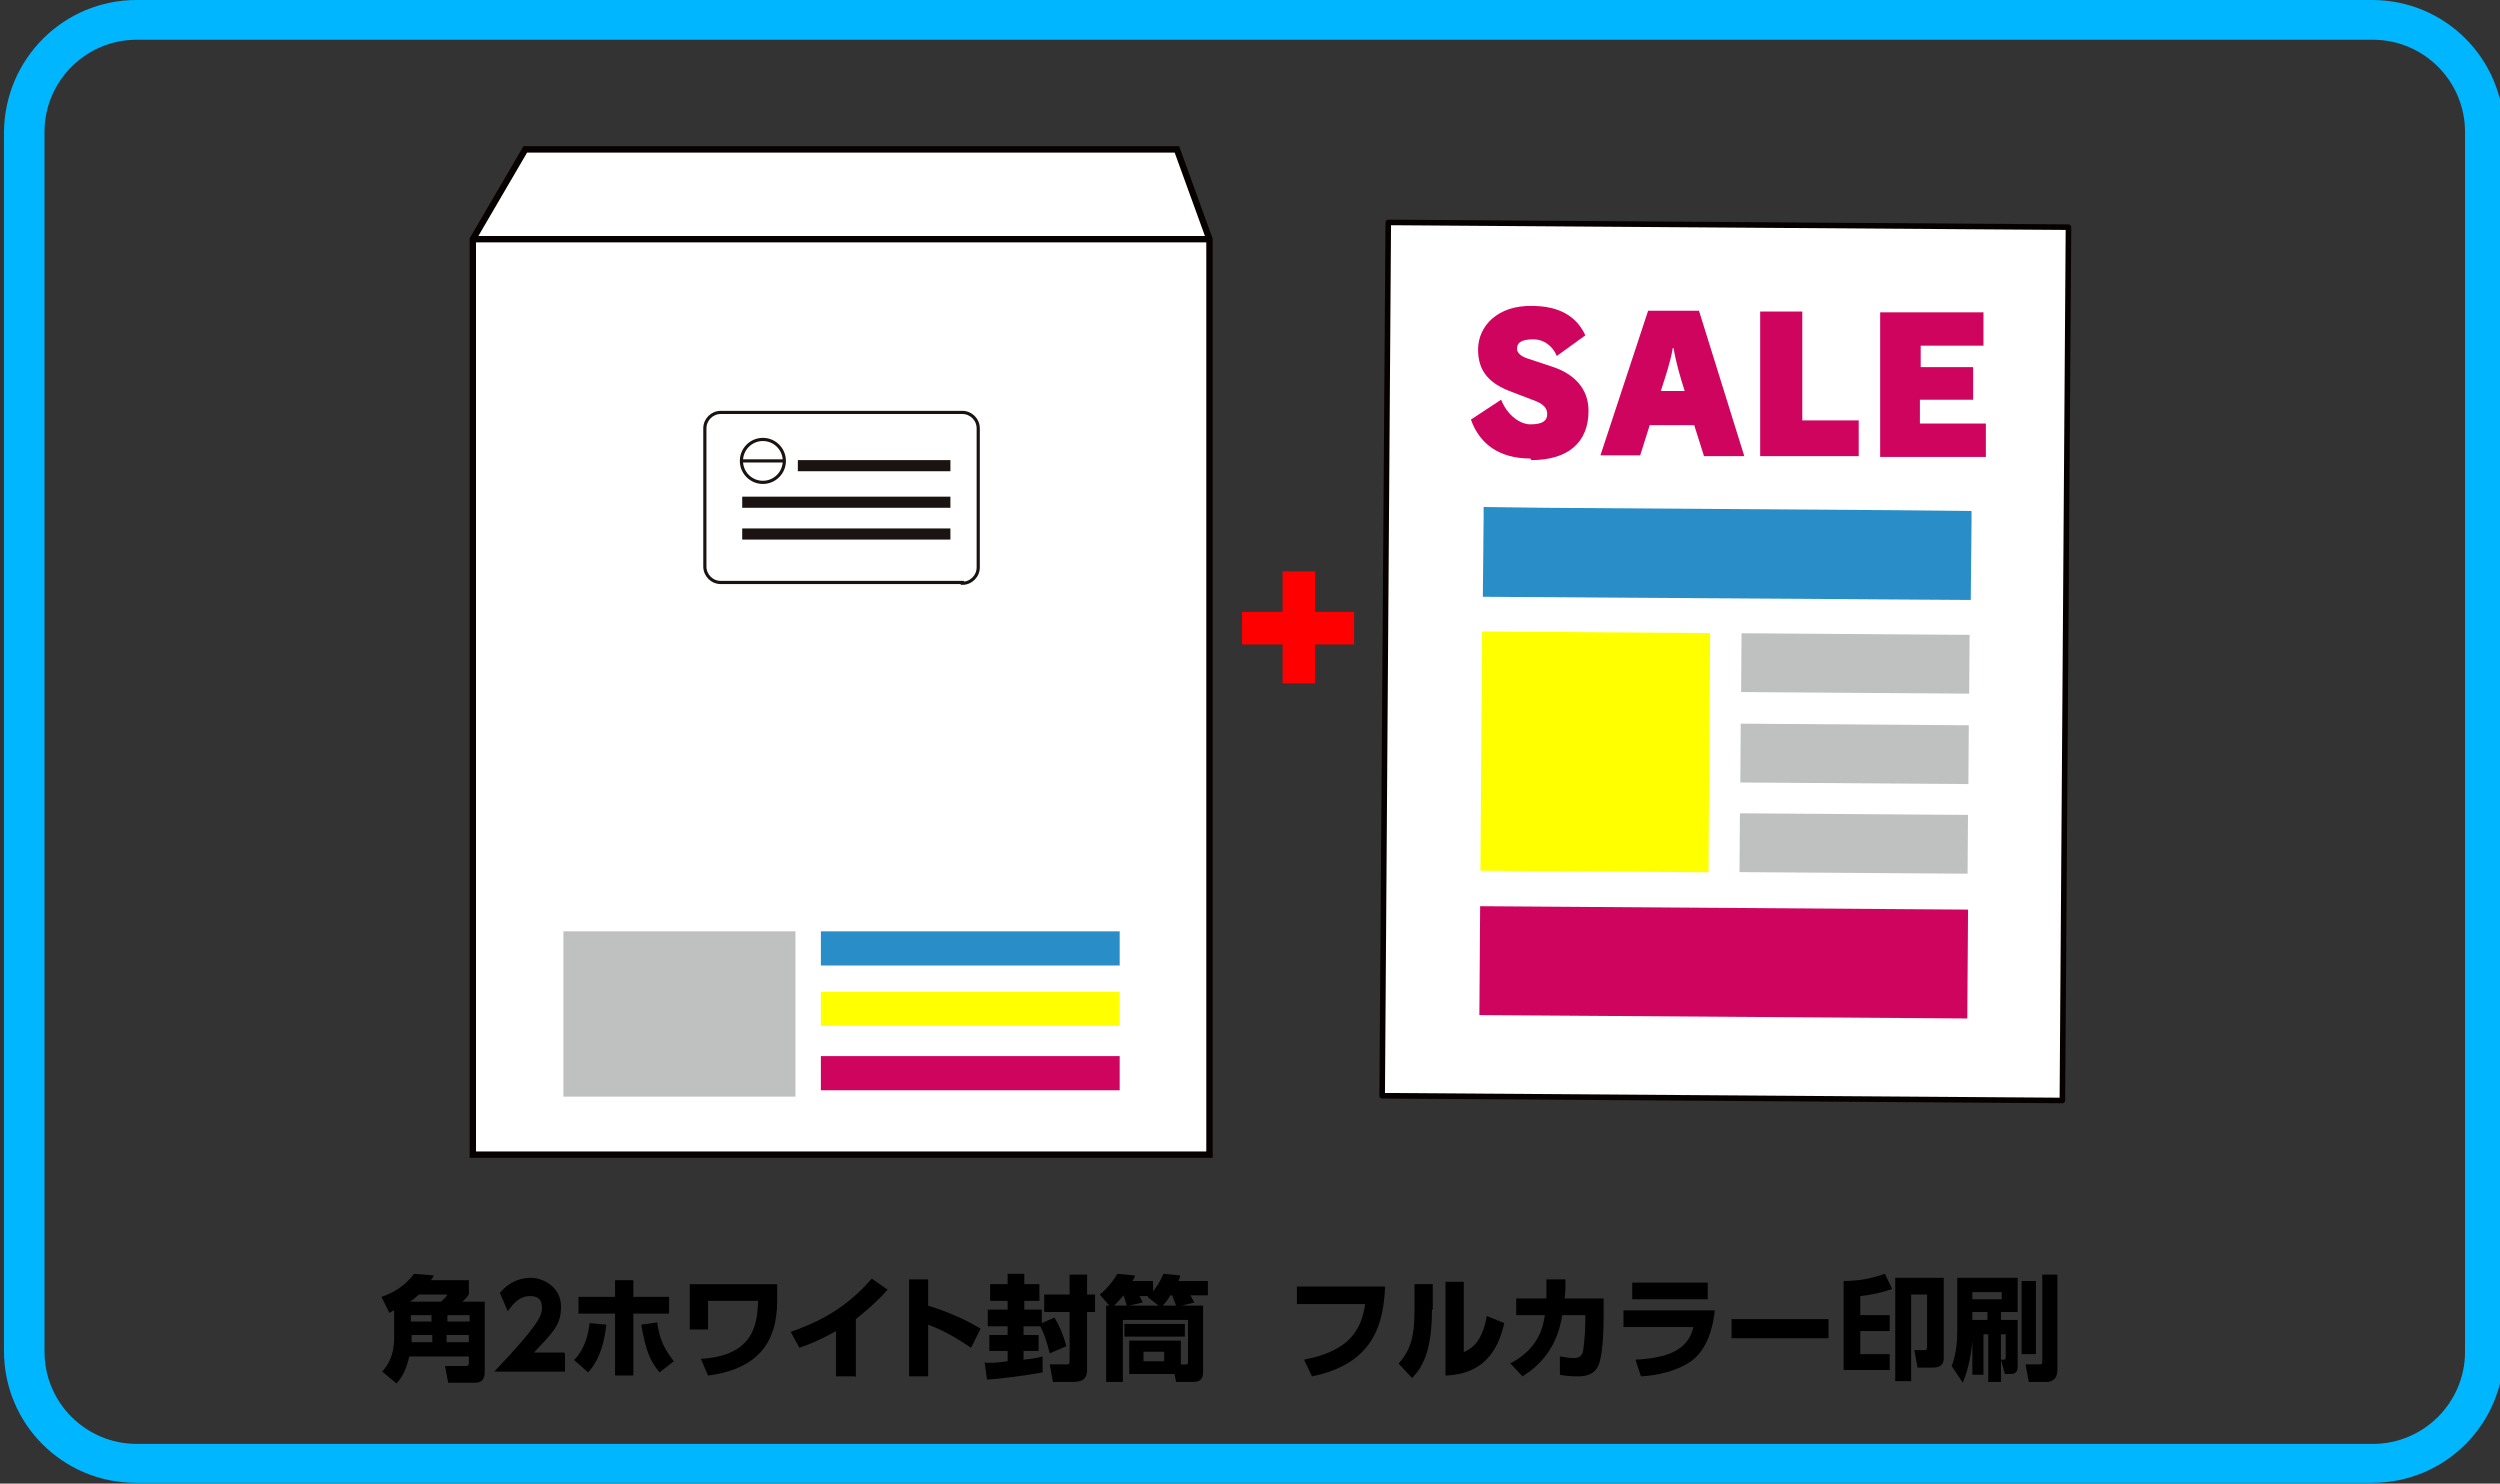 <?xml version="1.0" encoding="UTF-8"?>
<svg id="_レイヤー_1" data-name="レイヤー_1" xmlns="http://www.w3.org/2000/svg" version="1.1" viewBox="0 0 314.6 186.7">
  <rect x="0" y="0" width="314.6" height="186.7" fill="#333333" stroke="none"/>
  <!-- Generator: Adobe Illustrator 29.0.0, SVG Export Plug-In . SVG Version: 2.1.0 Build 186)  -->
  <defs>
    <style>
      .st0, .st1, .st2, .st3 {
        fill: none;
      }

      .st1 {
        stroke-miterlimit: 10;
        stroke-width: .4px;
      }

      .st1, .st2 {
        stroke: #1a1311;
      }

      .st2 {
        stroke-width: .4px;
      }

      .st2, .st4, .st3 {
        stroke-miterlimit: 10;
      }

      .st5 {
        fill: #cf045f;
      }

      .st6 {
        fill: #1a1311;
      }

      .st7 {
        fill: #bfc0c0;
      }

      .st8 {
        fill: #298ec7;
      }

      .st9, .st4, .st10 {
        fill: #fff;
      }

      .st11 {
        fill: #ff0;
      }

      .st4, .st10, .st3 {
        stroke: #060000;
      }

      .st4, .st3 {
        stroke-width: .8px;
      }

      .st12 {
        fill: red;
      }

      .st10 {
        stroke-linejoin: round;
        stroke-width: .7px;
      }

      .st13 {
        fill: #00b7ff;
      }
    </style>
  </defs>
  <polygon class="st4" points="152.2 145.3 59.5 145.3 59.5 30.1 66.1 18.8 148.1 18.8 152.2 30.1 152.2 145.3"/>
  <line class="st3" x1="59.5" y1="30.1" x2="152.2" y2="30.1"/>
  <path class="st9" d="M121.1,73.2h-30.4c-1.1,0-2-.9-2-2v-17.4c0-1.1.9-2,2-2h30.4c1.1,0,2,.9,2,2v17.4c0,1.1-.9,2-2,2"/>
  <path class="st2" d="M121.1,73.3h-30.4c-1.1,0-2-.9-2-2v-17.4c0-1.1.9-2,2-2h30.4c1.1,0,2,.9,2,2v17.5c0,1.1-.9,2-2,2Z"/>
  <path class="st9" d="M98.7,58c0,1.5-1.2,2.7-2.7,2.7s-2.7-1.2-2.7-2.7,1.2-2.7,2.7-2.7,2.7,1.2,2.7,2.7"/>
  <circle class="st1" cx="96" cy="58" r="2.7"/>
  <line class="st0" x1="93.4" y1="58" x2="98.7" y2="58"/>
  <line class="st2" x1="93.4" y1="58" x2="98.7" y2="58"/>
  <rect class="st6" x="93.4" y="62.5" width="26.2" height="1.4"/>
  <rect class="st6" x="100.4" y="57.9" width="19.2" height="1.4"/>
  <rect class="st6" x="93.4" y="66.5" width="26.2" height="1.4"/>
  <g>
    <rect class="st10" x="162.3" y="40.5" width="109.9" height="85.6" transform="translate(132.3 299.9) rotate(-89.6)"/>
    <polygon class="st8" points="238.1 64.2 194.3 63.9 186.7 63.8 186.7 65 186.6 75.1 248 75.5 248.1 65.5 248.1 64.3 238.1 64.2"/>
    <g>
      <path class="st5" d="M192.6,57.7c-3.9,0-6.4-1.8-7.5-4.9l3.8-2.5c.8,2,2.4,3.1,3.7,3.1,1.6,0,2.1-.5,2.1-1.3,0-.7-.4-1.3-1.9-1.8l-2.6-1c-2.7-1-4.2-2.5-4.2-5.3,0-3,2.5-5.6,6.8-5.5,3.4,0,5.6,1.3,6.7,3.7l-3.6,2.6c-.5-1.3-1.7-2.1-2.9-2.1-1.7,0-2.1.5-2.1,1.2,0,.5.5,1,1.6,1.3l3,1c2.6.9,4.4,2.7,4.4,5.5,0,4-2.6,6.2-7.2,6.2Z"/>
      <path class="st5" d="M214.4,57.3l-1.2-3.8h-5.6s-1.2,3.8-1.2,3.8h-5s6-18.2,6-18.2h6.4s5.7,18.3,5.7,18.3h-5.1ZM210.6,43.8h-.1c-.3,1.8-.9,3.5-1.5,5.4h3c-.6-1.9-1.1-3.6-1.4-5.4Z"/>
      <path class="st5" d="M221.5,57.4v-18.2c.1,0,5.3,0,5.3,0v13.7c-.1,0,7.1,0,7.1,0v4.5s-12.4,0-12.4,0Z"/>
      <path class="st5" d="M236.6,57.5v-18.2c.1,0,13,0,13,0v4.2s-7.9,0-7.9,0v2.7s6.6,0,6.6,0v4.1s-6.7,0-6.7,0v3s8.3,0,8.3,0v4.2s-13.4,0-13.4,0Z"/>
    </g>
    <rect class="st5" x="210.1" y="90.4" width="13.7" height="61.4" transform="translate(94.3 337.2) rotate(-89.6)"/>
    <rect class="st11" x="185.8" y="80.3" width="30.1" height="28.7" transform="translate(104.7 294.8) rotate(-89.6)"/>
    <rect class="st7" x="229.9" y="69.2" width="7.4" height="28.7" transform="translate(148.3 316.5) rotate(-89.6)"/>
    <rect class="st7" x="229.8" y="80.5" width="7.4" height="28.7" transform="translate(136.9 327.7) rotate(-89.6)"/>
    <rect class="st7" x="229.7" y="91.8" width="7.4" height="28.7" transform="translate(125.5 338.8) rotate(-89.6)"/>
  </g>
  <rect class="st12" x="156.3" y="77" width="14.1" height="4.1"/>
  <rect class="st12" x="161.4" y="71.9" width="4.1" height="14.1"/>
  <rect class="st8" x="103.3" y="117.2" width="37.6" height="4.3"/>
  <rect class="st11" x="103.3" y="124.8" width="37.6" height="4.3"/>
  <rect class="st5" x="103.3" y="132.9" width="37.6" height="4.3"/>
  <g>
    <path d="M49.6,164.9c-.1,0-.2.1-.6.3l-1-2c1.5-.5,3-1.4,4.1-2.9l2.5.2c-.2.4-.3.5-.4.6h4.8v1.8c-.2.3-.4.5-.8.9h2.8v8.7c0,.5,0,1.5-1.2,1.5h-3.4l-.4-2.1h2.7c.2,0,.3-.2.3-.3v-.9h-7.5c-.3,1.3-.7,2.4-1.6,3.4l-1.8-1.5c.7-.8,1.5-2,1.5-4.2v-3.3ZM55.5,163.8c.3-.3.6-.5.8-.9h-3.6c-.4.4-.8.7-1.1.9h3.9ZM51.7,165.5v.8h2.6v-.8h-2.6ZM54.4,168h-2.6v.9h2.6v-.9ZM56.3,165.5v.8h2.8v-.8h-2.8ZM59,168h-2.8v.9h2.8v-.9Z"/>
    <path d="M71.1,170.4v2.2h-8.9c5.5-5.8,6-7,6-8s-.4-1.5-1.5-1.5c-1.6,0-2.4,1.4-2.8,1.9l-1-2.3c1-1.2,2.3-1.9,3.9-1.9s3.8,1.2,3.8,3.6-1,3.2-3.4,5.8h3.8Z"/>
    <path d="M72.2,171.2c1.2-1.2,1.8-2.9,2-4.7l2.1.2c-.2,1.8-.7,4.3-2.3,6l-1.8-1.6ZM79.7,173.1h-2.3v-7.8h-4.6v-2.1h4.6v-2.1h2.3v2.1h4.5v2.1h-4.5s0,7.8,0,7.8ZM82.7,166.4c.3,2,.7,3.1,2.1,4.9l-1.8,1.4c-1.3-1.5-1.8-3.1-2.3-6l2.1-.3Z"/>
    <path d="M97.8,161.6v2.1c0,5.4-2.6,8.6-8.7,9.4l-.9-2.1c6.7-.4,7.1-4.4,7.2-7.3h-6.3v3.6h-2.3v-5.7h11.1Z"/>
    <path d="M107.6,173.2h-2.4v-5.7c-2.1,1.2-3.7,1.8-4.6,2.1l-1.1-2c2.9-1,6.8-2.7,10.2-6.7l2,1.4c-1,1.1-2,2.1-4,3.7v7.3h0Z"/>
    <path d="M122.2,169.6c-1.4-.9-3-2-5.4-2.9v6.5h-2.4v-12.2h2.4v3.3c3.5,1.1,5.6,2.3,6.6,2.9l-1.2,2.4Z"/>
    <path d="M124.1,171.5c.7,0,1.4,0,2.7-.2v-1.3h-2.3v-2h2.3v-1.1h-2.5v-2.1h2.5v-1.1h-2.2v-2.1h2.2v-1.3h2.1v1.3h1.9v2.1h-1.9v1.1h2.2v1.7l1.6-.7c.7,1.2,1.1,2.2,1.5,3.6l-2.1.9c-.4-1.6-.8-2.7-1.2-3.4h-2.1v1.1h1.9v2h-1.9v1.1c1-.1,1.7-.2,2.4-.4v2c-1.6.3-5,.8-7,.9l-.3-2.2ZM134.6,160.4h2.2v2.5h1v2.2h-1v7.2c0,.8-.2,1.6-1.7,1.6h-2.6l-.4-2.2h2c.4,0,.5,0,.5-.5v-6.1h-3.2v-2.2h3.2v-2.5Z"/>
    <path d="M151.4,164.3v8.3c0,.4,0,1.3-1.2,1.3h-2.2l-.2-1h-5.7v-4.2h6.5v3h.6c.2,0,.3,0,.3-.3v-5.3h-8.2v7.8h-2.1v-9.6h.4l-1.2-1.4c.8-.6,1.7-1.7,2.2-2.6l2.2.2c0,.3-.1.4-.3.7h2.6v1.3c.4-.5.9-1.2,1.3-2.2l2.1.2c0,.2-.1.4-.2.7h3.7v1.8h-2.2c.3.5.3.6.5.9l-1.6.4h2.7ZM141.8,164.3c-.1-.4-.3-.9-.4-1.3h0c-.6.7-1,1.1-1.2,1.3h1.7ZM141.5,166.6h7.6v1.6h-7.6v-1.6ZM145.8,164.3l-1.4-1.1c0,0,.1,0,.1-.1h-1.1c0,0,.3.6.4.8l-1.7.4h3.6ZM143.9,171.3h2.6v-1.2h-2.6v1.2ZM148,164.3c-.2-.5-.3-.8-.5-1.3h-.2c-.5.8-.8,1.1-1,1.3h1.7Z"/>
    <path d="M174.3,161.9c-.2,4.5-1.3,9.7-9.2,11.3l-1-2.1c5.7-1.1,7.2-3.7,7.7-7h-8.6v-2.2h11.2Z"/>
    <path d="M180.2,164.8c0,4.8-1,7.1-2.5,8.6l-1.7-1.8c1.5-1.7,2-3.4,2-6.6v-3.4h2.3v3.2h0ZM184.1,170.2c.9-.4,2.4-1.1,3-4.6l2.2.9c-.6,2.5-1.9,6.4-7.4,6.6v-11.8h2.3v9h0Z"/>
    <path d="M190.2,171.5c3.5-1.9,4-4.6,4.2-6h-3.6v-2.1h3.8c0-.7,0-1.2,0-2.4h2.4c0,1,0,1.4-.1,2.4h4.9v2.3c0,1.6-.1,4.7-.6,6-.6,1.5-2,1.5-2.8,1.5s-1.7-.1-2.1-.2v-2.3c.3,0,1,.2,1.7.2s1-.2,1.2-.8c.1-.5.3-2.4.3-3.8v-.8h-2.9c-.3,1.7-1,5.2-5,7.7l-1.6-1.7Z"/>
    <path d="M215.8,164.8c-.2,2.1-.9,5-3,6.5-1.7,1.2-4.2,1.8-6.3,1.9l-.7-2.1c3.9-.2,6.6-1.1,7.3-4.1h-8.8v-2.1h11.5ZM214.9,161.4v2.1h-9.5v-2.1h9.5Z"/>
    <path d="M230.1,166v2.4h-12.2v-2.4h12.2Z"/>
    <path d="M232,161.2c2.4,0,4-.5,5.2-.9l.9,1.9c-1.4.5-2.4.7-4,.9v2.4h3.7v2h-3.7v2.9h3.7v2h-5.8v-11.2h0ZM244.6,170.9c0,1.2-1,1.2-1.5,1.2h-1.8l-.4-2.2h1.1c.4,0,.5,0,.5-.5v-6.5h-2v10.9h-2v-13h6.1v10h0Z"/>
    <path d="M251.8,171.2v2.7h-1.6v-6h-.6v5.1h-1.4v-4.2c-.3,3.2-1,4.6-1.2,5.2l-1.4-2.1c.2-.5.7-1.9.7-4.3v-6.8h7.6v4.3h-2.1v1h2.1v5.9c0,.2,0,.9-.8.9h-.8l-.5-1.8ZM248.2,162.6v.9h3.7v-.9h-3.7ZM250.1,166.1v-1h-1.9v1h1.9ZM252.1,171.1c.2,0,.3,0,.3-.3v-2.9h-.6v3.2h.3ZM254.4,161.2h1.8v9.2h-1.8v-9.2h0ZM256.9,160.4h2v12c0,1.4-1,1.5-1.3,1.5h-2.3l-.4-2.2h1.8c.3,0,.3-.2.3-.4v-10.9Z"/>
  </g>
  <rect class="st7" x="70.9" y="117.2" width="29.2" height="20.8"/>
  <path class="st13" d="M298.5,0H17.2C8,0,.6,7.4.5,16.6v153.4c0,9.2,7.4,16.6,16.6,16.6h281.4c9.2,0,16.6-7.4,16.6-16.6V16.6c0-9.2-7.4-16.6-16.6-16.6ZM310.2,170.1c0,6.4-5.2,11.6-11.6,11.6H17.2c-6.4,0-11.6-5.2-11.6-11.6V16.6c0-6.4,5.2-11.6,11.6-11.6h281.4c6.4,0,11.6,5.2,11.6,11.6v153.4Z"/>
</svg>